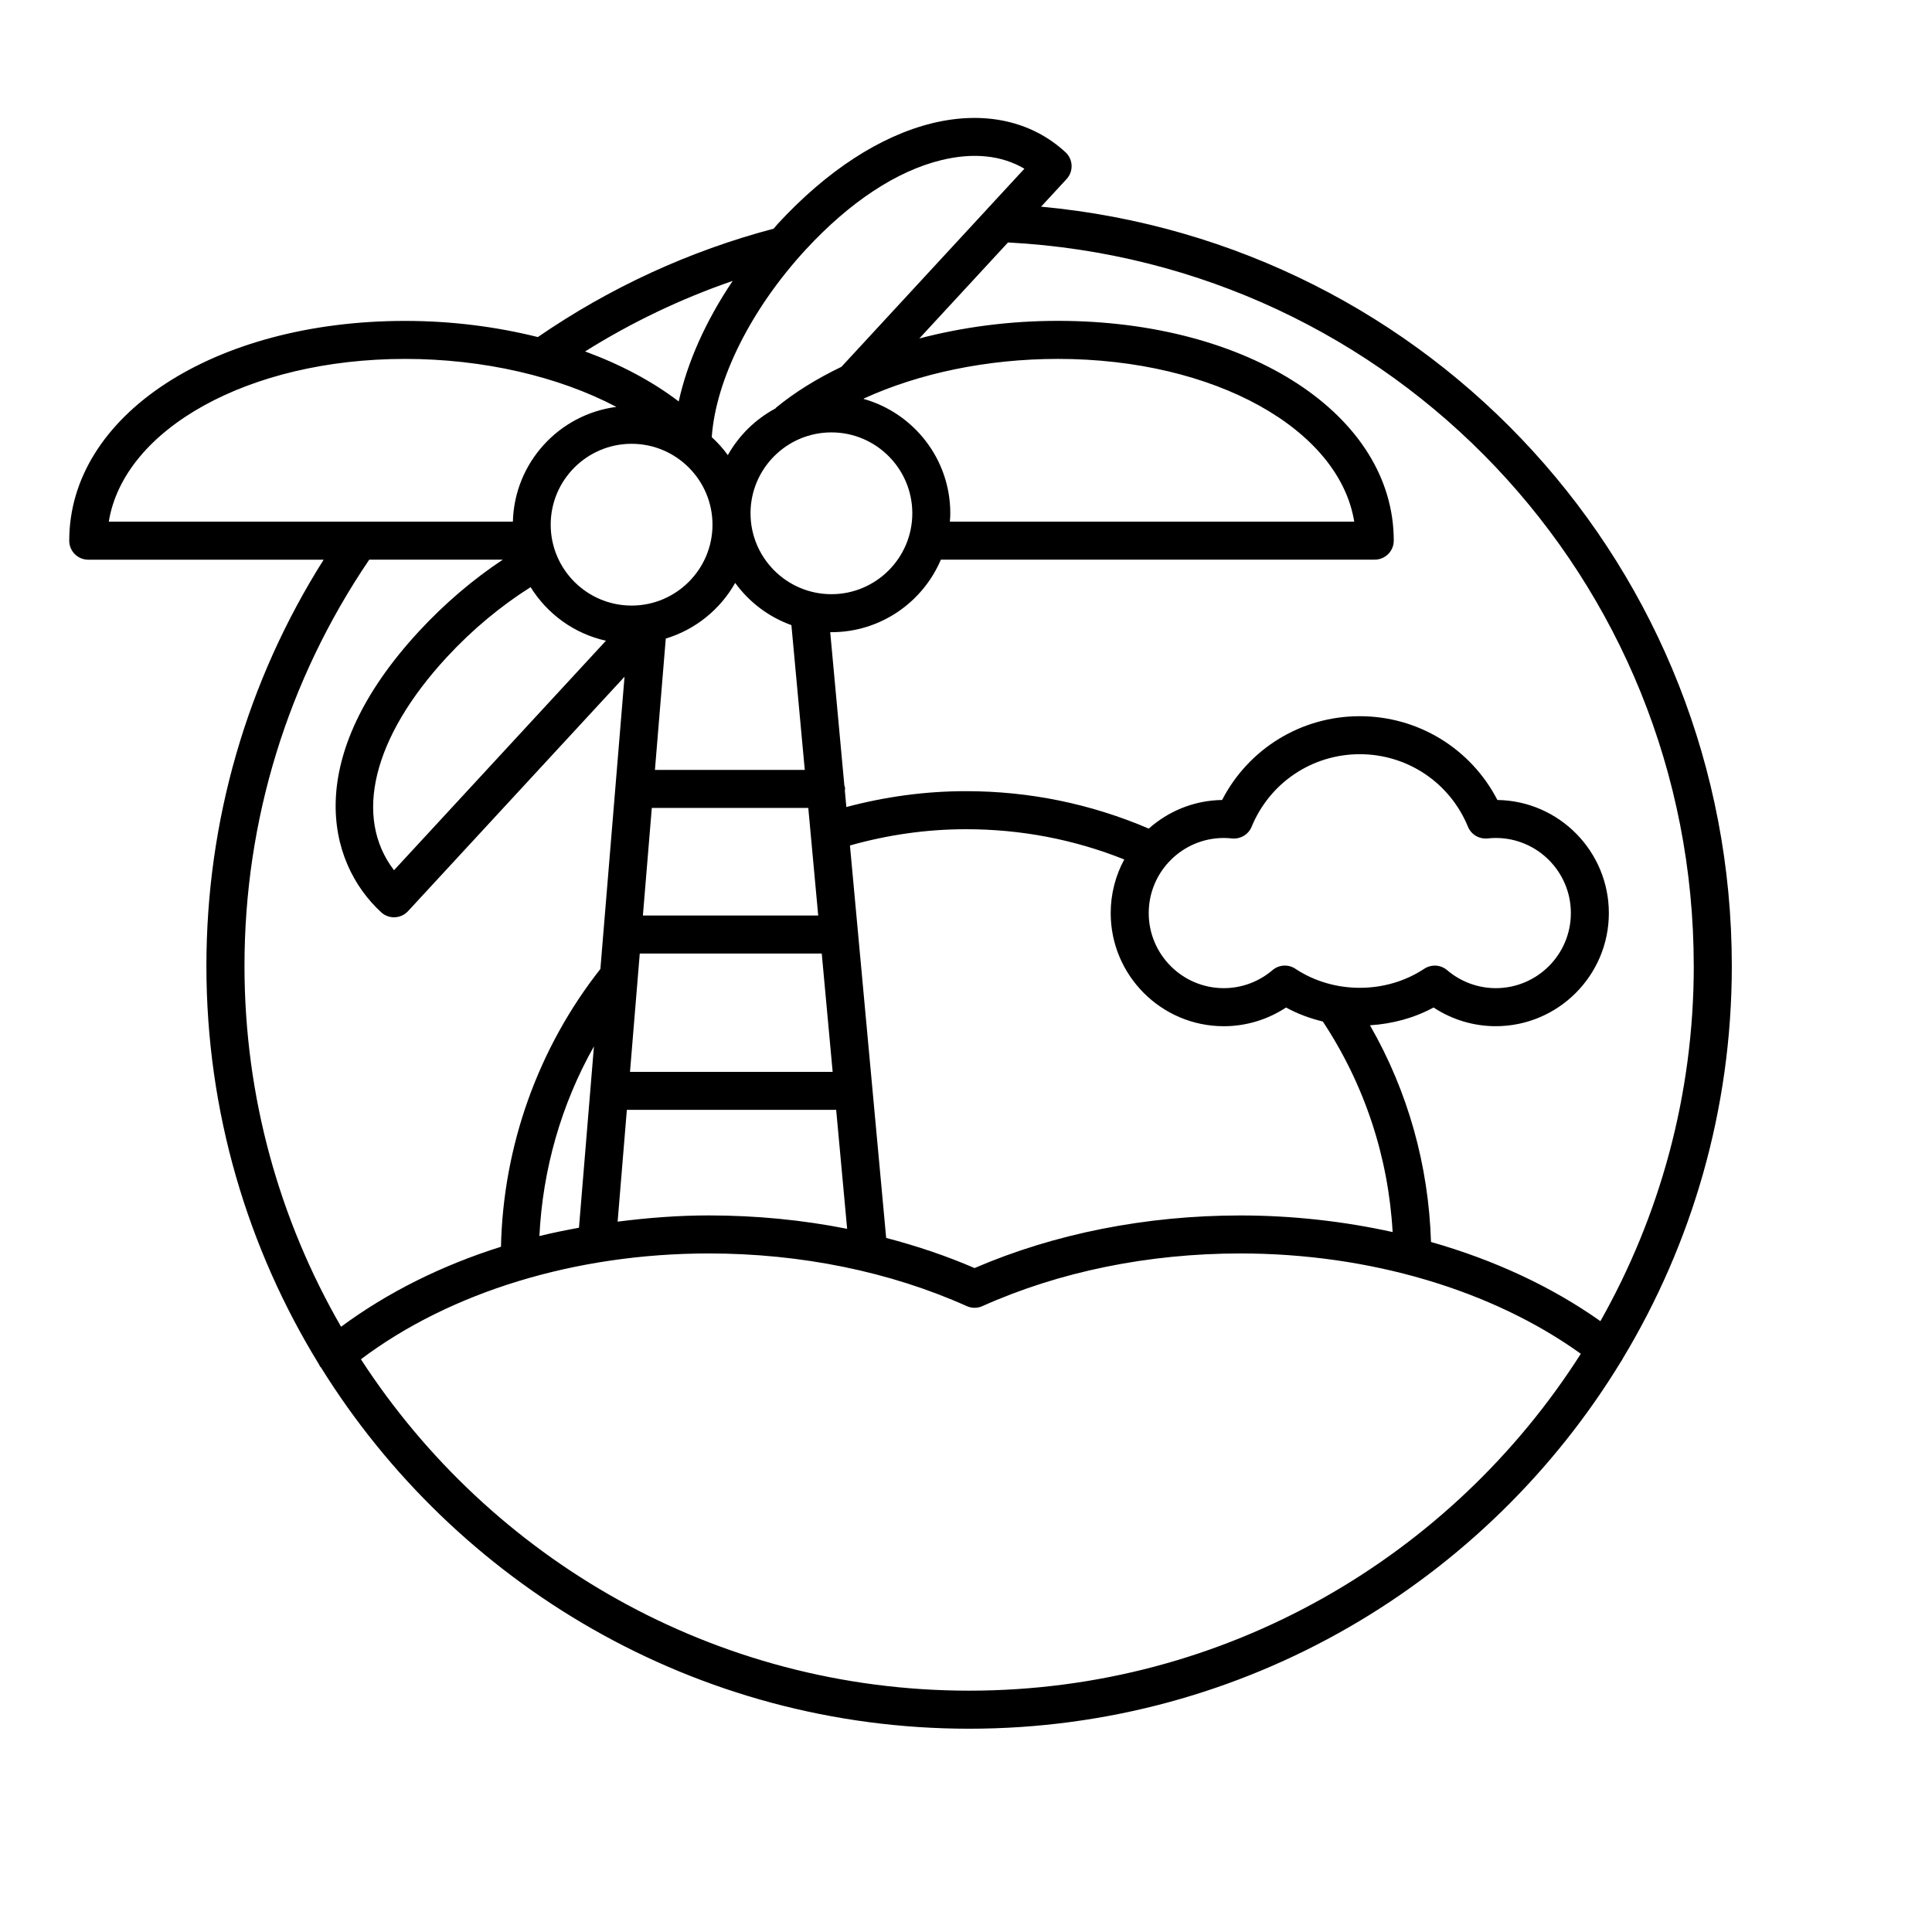 <?xml version="1.0" encoding="UTF-8"?>
<!-- Uploaded to: SVG Repo, www.svgrepo.com, Generator: SVG Repo Mixer Tools -->
<svg fill="#000000" width="800px" height="800px" version="1.1" viewBox="144 144 512 512" xmlns="http://www.w3.org/2000/svg">
 <path d="m574 504.11c18.363-30.43 28.949-66.055 28.949-104.11 0-105.21-79.57-191.62-183.05-201.23l6.75-7.309c1.891-2.047 1.758-5.234-0.281-7.117-9.008-8.316-21.539-11.043-35.281-7.699-13.793 3.367-27.953 12.582-40.934 26.637-0.398 0.434-0.742 0.887-1.133 1.32-22.363 5.914-43.363 15.582-62.488 28.723-11.004-2.746-22.867-4.281-35.188-4.281-50.738 0-88.996 25.039-88.996 58.242 0 2.785 2.258 5.039 5.039 5.039h62.383c-20.352 32.207-31.074 69.258-31.074 107.68 0 38.668 10.934 74.824 29.84 105.57 0.125 0.215 0.188 0.457 0.348 0.656 0.039 0.051 0.105 0.066 0.145 0.109 35.684 57.438 99.332 95.789 171.79 95.789 73.184 0 137.4-39.102 172.88-97.508 0.016-0.02 0.047-0.031 0.066-0.055 0.113-0.129 0.137-0.309 0.234-0.449zm18.867-104.11c0 34.184-9.02 66.281-24.742 94.121-12.887-9.125-28.164-16.227-44.895-20.984-0.629-20.312-6.121-39.934-16.172-57.426 5.871-0.371 11.656-1.895 16.848-4.715 4.875 3.219 10.609 4.957 16.484 4.957 16.523 0 29.973-13.445 29.973-29.973 0-16.391-13.211-29.746-29.539-29.977-7.019-13.598-20.969-22.203-36.477-22.203s-29.457 8.605-36.477 22.203c-7.453 0.105-14.242 2.969-19.434 7.586-15.32-6.555-31.594-9.922-48.441-9.922-10.777 0-21.402 1.465-31.703 4.203l-0.406-4.43c0.012-0.125 0.074-0.238 0.074-0.367 0-0.352-0.133-0.664-0.203-0.992l-3.742-40.559c0.105 0 0.207 0.016 0.312 0.016 13.02 0 24.219-7.934 29.016-19.227h114.98c2.781 0 5.039-2.254 5.039-5.039 0-33.199-38.258-58.242-88.996-58.242-12.93 0-25.32 1.672-36.738 4.672l23.504-25.449c102.09 5.394 181.73 89.152 181.73 191.75zm-260.05-116.95c0 11.82-9.617 21.434-21.438 21.434-11.82 0-21.438-9.613-21.438-21.434 0-11.82 9.617-21.438 21.438-21.438 11.82 0 21.438 9.617 21.438 21.438zm6.016 15.422c3.691 5.094 8.871 9.035 14.898 11.195l3.543 38.371h-39.711l2.875-34.816c7.867-2.367 14.438-7.734 18.395-14.75zm34.02-48.758 0.109-0.121c14.582-6.656 32.598-10.48 51.41-10.48 41.465 0 74.508 18.574 78.516 43.125h-107.16c0.051-0.734 0.109-1.461 0.109-2.207 0.004-14.434-9.742-26.59-22.988-30.316zm-8.516 8.875c11.82 0 21.434 9.617 21.434 21.438s-9.613 21.438-21.434 21.438c-11.824 0-21.441-9.617-21.441-21.438s9.617-21.438 21.441-21.438zm-50.793 138.11h48.227l2.891 31.355h-53.707zm3.188-38.582h41.473l2.629 28.504h-46.461zm-12.152-44.316-56.164 60.82c-10.75-14.035-5.691-35.145 13.965-56.434 6.816-7.379 14.434-13.668 22.234-18.586 4.418 7.106 11.555 12.336 19.965 14.199zm-7.148 155.56c-3.535 0.656-7.043 1.352-10.484 2.207 0.863-17.684 5.805-34.945 14.453-50.27zm12.691-31.238h55.469l2.91 31.527c-11.844-2.348-24.156-3.551-36.648-3.551-8.195 0-16.258 0.641-24.18 1.652zm68.719 33.938-9.598-104c9.969-2.812 20.289-4.309 30.762-4.309 14.539 0 28.617 2.695 41.934 8.016-2.293 4.231-3.594 9.078-3.594 14.219 0 16.523 13.445 29.973 29.977 29.973 5.875 0 11.609-1.742 16.48-4.957 3.078 1.672 6.367 2.898 9.758 3.707 11.039 16.695 17.367 35.824 18.5 55.797-12.941-2.852-26.535-4.398-40.375-4.398-24.957 0-49.246 4.816-70.418 13.941-7.449-3.219-15.305-5.863-23.426-7.984zm108.44-71.328c-1.879-1.25-4.344-1.094-6.055 0.363-3.606 3.078-8.188 4.777-12.902 4.777-10.973 0-19.902-8.922-19.902-19.895 0-10.977 8.926-19.906 19.902-19.906 0.727 0 1.445 0.051 2.152 0.125 2.231 0.223 4.359-1.02 5.215-3.094 4.801-11.684 16.051-19.23 28.668-19.23 12.617 0 23.871 7.547 28.668 19.23 0.852 2.074 2.961 3.305 5.215 3.094 0.711-0.082 1.43-0.125 2.156-0.125 10.973 0 19.895 8.926 19.895 19.906 0 10.973-8.922 19.895-19.895 19.895-4.715 0-9.301-1.699-12.906-4.777-0.938-0.797-2.102-1.203-3.269-1.203-0.969 0-1.934 0.277-2.785 0.84-10.145 6.731-24.012 6.731-34.156 0zm-93.805-214.3c8.473-2.066 15.98-1.273 21.996 2.281l-9.77 10.578c-0.082 0.074-0.141 0.156-0.215 0.238l-38.492 41.676c-6.398 3.082-12.258 6.656-17.297 10.797-0.086 0.07-0.117 0.168-0.195 0.242-5.297 2.836-9.68 7.144-12.625 12.367-1.258-1.734-2.684-3.324-4.258-4.766 1.062-15.191 10.398-33.98 24.934-49.727 11.637-12.602 24.055-20.793 35.922-23.688zm-55.309 32.012c-7.133 10.59-12.027 21.574-14.305 31.945-7.055-5.379-15.457-9.82-24.809-13.25 12.324-7.723 25.414-13.977 39.113-18.695zm-86.82 20.672c20.766 0 40.707 4.664 55.992 12.715-15.199 1.965-27.02 14.777-27.422 30.406h-107.09c4.004-24.547 37.051-43.121 78.516-43.121zm-9.492 53.199h35.395c-7.84 5.188-15.434 11.648-22.262 19.035-30.758 33.312-24.605 60.902-9.992 74.402 0.938 0.863 2.156 1.34 3.422 1.34 0.066 0 0.133 0 0.203-0.004 1.336-0.055 2.594-0.637 3.5-1.613l57.383-62.137-6.398 77.449c-16.5 20.949-25.77 46.918-26.344 73.617-15.852 4.984-30.203 12.191-42.375 21.199-16.254-28.18-25.598-60.809-25.598-95.609-0.012-38.66 11.457-75.836 33.066-107.68zm158.97 299.73c-67.492 0-126.92-35.023-161.18-87.824 23.641-17.809 56.871-28.043 92.211-28.043 24.363 0 48.004 4.828 68.352 13.961 1.316 0.59 2.816 0.59 4.125 0 20.355-9.133 43.988-13.961 68.352-13.961 34.23 0 66.746 9.703 90.246 26.586-34.105 53.609-93.996 89.281-162.11 89.281z"/>
</svg>